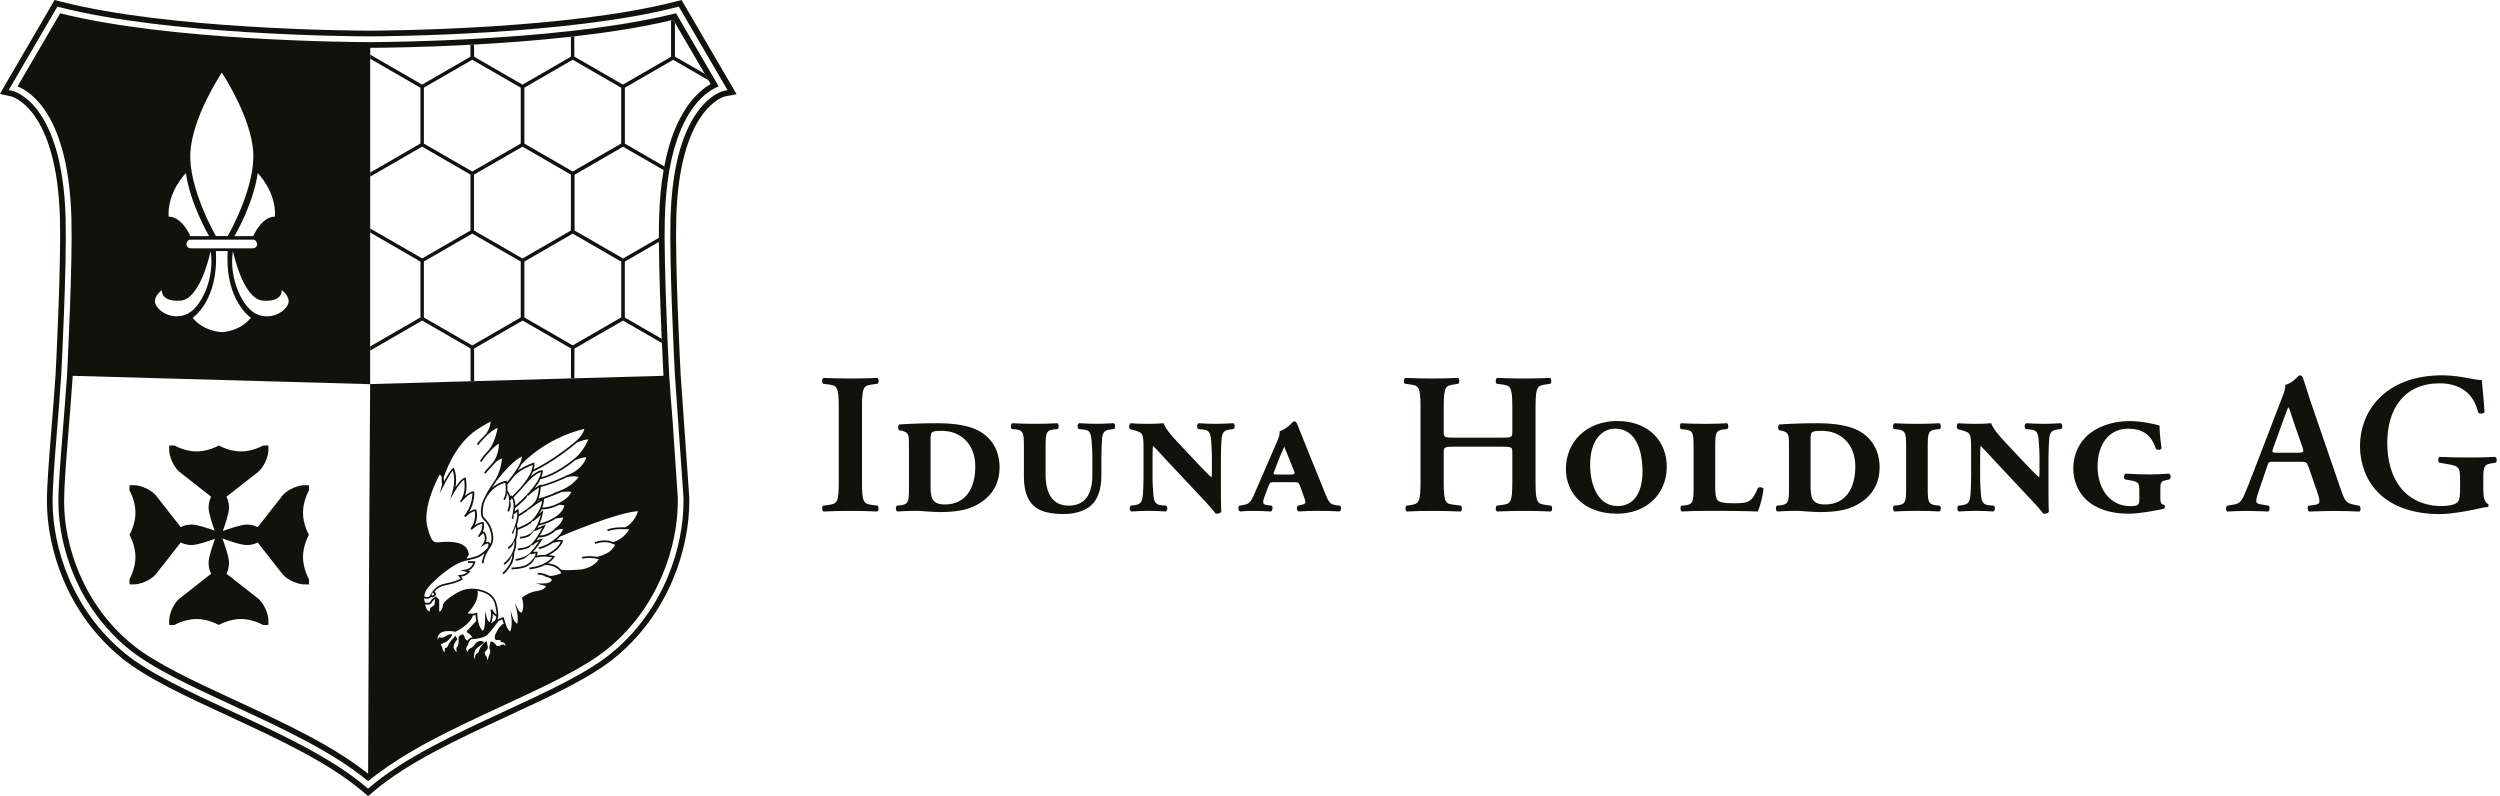 <?xml version="1.0" encoding="UTF-8"?>
<svg id="Favicon" xmlns="http://www.w3.org/2000/svg" viewBox="0 0 785 250">
  <defs>
    <style>
      .cls-1 {
        fill: #12120d;
      }
    </style>
  </defs>
  <g>
    <path class="cls-1" d="M270.66,151.35c0,6.68.56,6.86,3.53,7.24l1.39.19c.44.44.38,1.58-.12,1.83-2.77-.13-5.61-.19-8.38-.19s-5.73.06-8.5.19c-.51-.25-.57-1.39-.13-1.83l1.39-.19c2.96-.38,3.53-.57,3.53-7.24v-23.43c0-6.68-.57-6.86-3.53-7.24l-1.39-.19c-.44-.44-.38-1.58.13-1.83,2.77.12,5.6.19,8.5.19s5.61-.06,8.38-.19c.51.25.57,1.39.12,1.83l-1.39.19c-2.96.38-3.53.56-3.53,7.24v23.43Z"/>
    <path class="cls-1" d="M285.4,140.64c0-3.9.19-4.85-2.39-5.42l-.63-.12c-.5-.19-.56-1.64.13-1.83,3.9-.25,7.56-.38,11.9-.38,4.6,0,8.31.57,10.96,1.51,5.42,1.95,8.5,6.49,8.5,12.34,0,5.48-2.71,9.51-7.49,11.97-2.9,1.51-6.68,2.08-11.21,2.08-1.39,0-2.83-.12-4.16-.19-1.32-.13-2.52-.19-3.4-.19-1.26,0-3.65.06-5.92.19-.44-.25-.56-1.45-.06-1.83l1.26-.12c2.33-.32,2.52-1.2,2.52-5.35v-12.66ZM292.2,152.29c0,3.78.19,6.11,4.53,6.11,6.68,0,9.51-5.35,9.51-11.9,0-7.12-4.66-11.21-10.45-11.21-3.53,0-3.59.25-3.59,3.02v13.98Z"/>
    <path class="cls-1" d="M317.75,134.72c-.51-.38-.38-1.58.06-1.83,2.27.12,4.66.19,7.18.19s4.79-.07,7.05-.19c.44.25.57,1.45.06,1.83l-1.26.12c-2.33.32-2.52,1.19-2.52,5.35v8.88c0,5.67,2.08,9.7,7.18,9.7,5.42,0,7.5-3.84,7.5-9.64v-5.23c0-2.71-.19-4.79-.25-5.54-.19-2.46-.63-3.27-2.33-3.46l-1.7-.19c-.51-.38-.51-1.51.12-1.83,2.14.12,3.59.19,5.42.19s3.02-.07,5.42-.19c.56.25.69,1.45.12,1.83l-1.45.19c-1.77.32-2.21,1.13-2.33,3.4-.06.82-.19,2.9-.19,5.61v5.54c0,4.03-1.07,7.24-3.09,9.13-2.02,1.89-5.35,2.83-8.69,2.83-3.59,0-7.05-.57-9.01-2.21-2.27-1.83-3.53-4.72-3.53-9.45v-9.57c0-4.16-.19-5.04-2.52-5.35l-1.26-.12Z"/>
    <path class="cls-1" d="M383.37,153.36c0,1.26,0,6.36.12,7.37-.19.25-.88.57-1.19.57-.19,0-.38,0-.63-.07-.63-.88-1.76-2.27-5.54-6.23l-9.57-10.2c-2.21-2.4-3.78-4.16-4.53-4.79-.13,1.32-.13,3.4-.13,5.35v4.22c0,2.71.19,4.79.25,5.54.19,2.46.63,3.34,2.58,3.53l1.45.12c.5.38.5,1.51-.12,1.83-2.14-.13-3.59-.19-5.42-.19s-3.02.06-5.42.19c-.56-.25-.69-1.45-.12-1.83l1.45-.19c1.76-.32,2.14-1.14,2.33-3.4.06-.82.19-2.9.19-5.6v-8.5c0-3.59-.13-4.28-.76-5.04-.44-.5-2.27-1.01-2.9-1.13l-.57-.19c-.44-.38-.32-1.64.19-1.83,2.39.19,4.41.19,6.17.19,1.39,0,2.33-.07,4.16-.19.57,1.45,1.77,3.21,4.85,6.42l5.73,6.11c1.32,1.39,3.78,3.91,4.47,4.47.13-.51.13-1.01.13-2.39v-3.59c0-2.71-.19-4.79-.25-5.54-.19-2.46-.63-3.27-2.33-3.46l-1.7-.19c-.51-.38-.51-1.51.12-1.83,2.02.12,3.47.19,5.42.19,1.83,0,3.02-.07,5.42-.19.56.25.69,1.45.12,1.83l-1.45.19c-1.77.32-2.21,1.13-2.33,3.4-.07.82-.19,2.9-.19,5.61v9.45Z"/>
    <path class="cls-1" d="M400.1,151.41c-1.26,0-1.32,0-1.83,1.32l-1.14,3.02c-.82,2.21-.63,2.65.69,2.84l1.51.19c.44.38.25,1.58-.25,1.83-2.08-.13-3.65-.19-5.35-.19-1.83,0-3.46.06-4.35.19-.63-.25-.69-1.58-.19-1.83l1.13-.19c2.27-.38,2.52-1.01,4.47-5.61l6.11-14.11c.76-1.76,1.01-2.65.88-3.46,1.58-.44,3.78-2.27,4.16-2.96q.25-.13.63-.13c.25,0,.51.32.76.82.25.56.69,1.89,2.96,7.43l6.05,14.93c1.07,2.58,1.51,2.96,3.78,3.21l.63.06c.5.32.44,1.7-.19,1.83-1.89-.13-3.97-.19-6.49-.19s-4.28.06-6.3.19c-.63-.19-.76-1.39-.19-1.83l1.07-.25c1.13-.25,1.51-.5,1.07-1.7l-1.45-4.09c-.51-1.32-.57-1.32-2.27-1.32h-5.92ZM404.64,149.02c1.95,0,2.14-.06,1.57-1.45-1.13-2.71-2.33-5.86-2.96-7.31-1.01,2.27-1.7,3.84-3.09,7.62-.44,1.01-.5,1.13,1.14,1.13h3.34Z"/>
    <path class="cls-1" d="M456.73,140.26c-3.21,0-3.4.12-3.4,1.83v9.26c0,6.68.56,6.86,3.53,7.18l1.89.25c.44.44.38,1.58-.12,1.83-3.28-.13-6.11-.19-8.88-.19s-5.61.06-8,.19c-.5-.25-.56-1.39-.12-1.83l.88-.12c2.96-.44,3.53-.63,3.53-7.31v-23.43c0-6.68-.57-6.86-3.53-7.24l-1.39-.19c-.44-.32-.38-1.58.13-1.83,2.77.12,5.73.19,8.5.19s5.61-.06,8.06-.19c.51.25.57,1.51.12,1.83l-1.07.19c-2.96.38-3.53.56-3.53,7.24v7.62c0,1.76.19,1.89,3.4,1.89h14.74c3.21,0,3.4-.13,3.4-1.89v-7.62c0-6.68-.57-6.86-3.53-7.24l-1.39-.19c-.44-.32-.38-1.58.13-1.83,2.9.12,5.73.19,8.5.19s5.61-.06,8.12-.19c.51.25.57,1.51.13,1.83l-1.14.19c-2.96.38-3.53.56-3.53,7.24v23.43c0,6.68.56,6.86,3.53,7.24l1.39.19c.44.44.38,1.58-.12,1.83-2.77-.13-5.61-.19-8.38-.19s-5.73.06-8.5.19c-.51-.25-.57-1.39-.13-1.83l1.39-.19c2.96-.38,3.53-.57,3.53-7.24v-9.26c0-1.7-.19-1.83-3.4-1.83h-14.74Z"/>
    <path class="cls-1" d="M491.69,147.25c0-8.5,6.49-15.05,16.06-15.05,10.39,0,15.62,6.8,15.62,14.3,0,8.69-6.42,14.8-15.62,14.8-10.27,0-16.06-6.3-16.06-14.05ZM507.93,158.91c4.35,0,7.81-3.21,7.81-10.9s-2.71-13.42-8.63-13.42c-3.59,0-7.81,3.02-7.81,11.34,0,6.42,2.52,12.98,8.63,12.98Z"/>
    <path class="cls-1" d="M538.57,152.48c0,1.95.12,3.84.76,4.6.5.51,1.51.95,4.98.95,4.79,0,5.79-.32,7.68-4.85.51-.31,1.39-.25,1.77.25-.25,2.33-1.07,5.61-1.83,7.18-1.7-.07-3.53-.13-5.35-.13-1.76-.06-3.46-.06-5.04-.06h-6.3c-2.52,0-4.91.06-7.18.19-.44-.25-.56-1.45-.06-1.83l1.26-.12c2.33-.32,2.52-1.2,2.52-5.35v-13.1c0-4.16-.19-5.04-2.52-5.29l-1.45-.19c-.5-.38-.38-1.58.07-1.83,2.46.12,4.85.19,7.37.19s4.79-.07,7.05-.19c.44.25.56,1.45.06,1.83l-1.26.12c-2.33.32-2.52,1.19-2.52,5.35v12.28Z"/>
    <path class="cls-1" d="M561.73,140.64c0-3.9.19-4.85-2.39-5.42l-.63-.12c-.5-.19-.56-1.64.13-1.83,3.9-.25,7.56-.38,11.9-.38,4.6,0,8.31.57,10.96,1.51,5.42,1.95,8.5,6.49,8.5,12.34,0,5.48-2.71,9.51-7.49,11.97-2.9,1.51-6.68,2.08-11.21,2.08-1.39,0-2.83-.12-4.16-.19-1.32-.13-2.52-.19-3.4-.19-1.26,0-3.65.06-5.92.19-.44-.25-.56-1.45-.06-1.83l1.26-.12c2.33-.32,2.52-1.2,2.52-5.35v-12.66ZM568.53,152.29c0,3.78.19,6.11,4.53,6.11,6.68,0,9.51-5.35,9.51-11.9,0-7.12-4.66-11.21-10.45-11.21-3.53,0-3.59.25-3.59,3.02v13.98Z"/>
    <path class="cls-1" d="M605.31,153.3c0,4.16.19,5.04,2.52,5.35l1.26.12c.5.38.38,1.58-.06,1.83-2.27-.13-4.66-.19-7.05-.19-2.52,0-4.91.06-7.18.19-.44-.25-.56-1.45-.06-1.83l1.26-.12c2.33-.32,2.52-1.2,2.52-5.35v-13.1c0-4.16-.19-5.04-2.52-5.35l-1.26-.12c-.5-.38-.38-1.58.06-1.83,2.27.12,4.66.19,7.18.19s4.79-.07,7.05-.19c.44.25.56,1.45.06,1.83l-1.26.12c-2.33.32-2.52,1.19-2.52,5.35v13.1Z"/>
    <path class="cls-1" d="M643.23,153.36c0,1.26,0,6.36.12,7.37-.19.25-.88.57-1.19.57-.19,0-.38,0-.63-.07-.63-.88-1.76-2.27-5.54-6.23l-9.57-10.2c-2.21-2.4-3.78-4.16-4.53-4.79-.13,1.32-.13,3.4-.13,5.35v4.22c0,2.71.19,4.79.25,5.54.19,2.46.63,3.34,2.58,3.53l1.45.12c.5.38.5,1.51-.12,1.83-2.14-.13-3.59-.19-5.42-.19s-3.02.06-5.42.19c-.56-.25-.69-1.45-.12-1.83l1.45-.19c1.76-.32,2.14-1.14,2.33-3.4.06-.82.19-2.9.19-5.6v-8.5c0-3.59-.13-4.28-.76-5.04-.44-.5-2.27-1.01-2.9-1.13l-.57-.19c-.44-.38-.32-1.64.19-1.83,2.39.19,4.41.19,6.17.19,1.39,0,2.33-.07,4.16-.19.57,1.45,1.77,3.21,4.85,6.42l5.73,6.11c1.32,1.39,3.78,3.91,4.47,4.47.13-.51.13-1.01.13-2.39v-3.59c0-2.71-.19-4.79-.25-5.54-.19-2.46-.63-3.27-2.33-3.46l-1.7-.19c-.51-.38-.51-1.51.12-1.83,2.02.12,3.47.19,5.42.19,1.83,0,3.02-.07,5.42-.19.56.25.69,1.45.12,1.83l-1.45.19c-1.77.32-2.21,1.13-2.33,3.4-.07.82-.19,2.9-.19,5.61v9.45Z"/>
    <path class="cls-1" d="M678.35,156.13c0,1.58.06,2.21,1.32,2.46.19.32.12.88-.13,1.13-3.02.69-7.81,1.58-11.27,1.58-5.42,0-10.08-1.45-13.29-4.47-2.58-2.46-3.97-6.17-3.97-9.63s1.07-7.12,4.03-10.08c2.9-2.9,7.87-4.91,13.67-4.91,3.97,0,8.19,1.07,9.38,1.39,0,1.26.19,3.97.63,7.18-.19.5-1.32.63-1.76.19-1.45-4.53-4.28-6.36-8.75-6.36-6.17,0-9.57,5.16-9.57,11.78,0,7.87,4.54,12.54,10.2,12.54,2.52,0,2.9-.32,2.9-2.14v-2.65c0-2.39-.12-2.83-2.9-3.34l-1.57-.25c-.51-.32-.44-1.58.19-1.83,2.39.13,4.72.25,7.56.25,2.08,0,3.9-.12,6.05-.25.63.25.69,1.51.12,1.83l-.95.19c-1.83.38-1.89.82-1.89,3.28v2.14Z"/>
    <path class="cls-1" d="M713.94,144.99c-1.64,0-1.58,0-2.14,1.7l-2.58,7.56c-1.26,3.72-1.01,3.9,1.32,4.22l1.83.32c.44.44.38,1.58-.12,1.83-2.02-.13-4.1-.13-6.68-.19-2.08,0-4.03.06-6.24.19-.44-.32-.5-1.26-.06-1.83l1.89-.32c1.83-.25,2.52-.82,3.46-2.9.76-1.64,1.76-4.28,3.09-7.68l8.63-22.42c.82-2.02,1.39-3.53,1.19-4.6,2.21-.44,4.28-3.02,4.41-3.02.5,0,.82.19,1.07.51,1.01,2.83,1.83,5.79,2.83,8.63l9.07,26.39c1.45,4.22,1.76,4.66,4.98,5.23l.95.19c.5.44.5,1.51.06,1.83-2.58-.13-4.91-.19-8.19-.19-2.71,0-5.48.12-7.68.19-.51-.32-.57-1.45-.19-1.83l1.39-.19c2.27-.25,2.46-.63,1.64-3.34l-2.96-8.57c-.63-1.7-.82-1.7-2.58-1.7h-8.38ZM721.5,142.15c1.76,0,2.02-.13,1.51-1.64l-2.65-7.56c-1.07-3.34-1.45-4.53-1.76-4.98h-.13c-.25.44-.76,2.02-1.89,4.98l-2.65,7.37c-.69,1.83-.51,1.83,1.01,1.83h6.55Z"/>
    <path class="cls-1" d="M779.77,153.86c0,2.21.32,3.84,1.51,4.41.19.25.19.76-.06.94-.69,0-1.83.19-3.02.51-3.9.88-8.63,1.7-12.22,1.7-7.56,0-14.68-2.02-19.4-6.93-3.72-3.84-5.54-9.13-5.54-14.42s1.83-10.7,5.79-14.8c4.47-4.72,11.34-7.43,20.09-7.43,2.96,0,6.17.51,8.38.95,1.45.32,3.27.57,4.03.57.06,1.89.5,5.1.82,10.01-.32.63-1.7.69-2.02.12-1.39-6.11-5.86-9.13-12.09-9.13-11.08,0-16.44,8-16.44,18.7,0,5.04,1.13,10.46,4.54,14.49,3.4,4.03,8.44,5.35,12.15,5.35,3.02,0,4.85-.51,5.6-1.45.38-.56.57-1.7.57-3.97v-2.27c0-4.47-.06-4.85-4.28-5.54l-2.27-.38c-.44-.44-.44-1.51.06-1.83,2.46.12,5.48.19,9.82.19,2.84,0,4.98-.06,7.68-.19.63.31.69,1.39.12,1.83l-1.13.19c-2.33.31-2.71.88-2.71,4.72v3.65Z"/>
  </g>
  <g>
    <polygon class="cls-1" points="164.88 151.8 164.88 151.8 164.88 151.81 164.88 151.8"/>
    <path class="cls-1" d="M168.87,157.14c-.03.07-.06.14-.09.21-.03.05-.06.1-.09.15.41-.25.73-.42.99-.55-.28.07-.55.13-.81.19Z"/>
    <path class="cls-1" d="M95.15,152.37c-2.67.26-5.37,1.88-6.44,3.22-1.07,1.34-7.78,9.93-7.78,9.93,0,0-1.34-.81-3.49-.81-1.85,0-6.28,1.59-7.48,2.03.52-1.43,1.96-5.52,1.96-7.28,0-2.15-.81-3.49-.81-3.49,0,0,8.59-6.71,9.93-7.78,1.34-1.07,2.96-3.77,3.22-6.44.07-.68,0-1.88,0-1.88h-1.61s-3.22,1.88-6.98,1.88c-3.55,0-6.62-1.68-6.95-1.86h-.03c-.32.18-3.4,1.86-6.95,1.86-3.76,0-6.98-1.88-6.98-1.88h-1.61s-.07,1.2,0,1.88c.26,2.67,1.88,5.37,3.22,6.44,1.34,1.07,9.93,7.78,9.93,7.78,0,0-.81,1.34-.81,3.49,0,1.71,1.37,5.65,1.92,7.17-1.52-.55-5.45-1.92-7.17-1.92-2.15,0-3.49.81-3.49.81,0,0-6.71-8.59-7.78-9.93-1.07-1.34-3.77-2.96-6.44-3.22-.68-.07-1.88,0-1.88,0v1.61s1.88,3.22,1.88,6.98c0,3.55-1.68,6.62-1.86,6.95v.03c.18.32,1.86,3.4,1.86,6.95,0,3.76-1.88,6.98-1.88,6.98v1.61s1.2.07,1.88,0c2.67-.26,5.37-1.88,6.44-3.22,1.07-1.34,7.78-9.93,7.78-9.93,0,0,1.34.81,3.49.81,1.76,0,5.86-1.44,7.28-1.96-.44,1.2-2.03,5.63-2.03,7.48,0,2.15.81,3.49.81,3.49,0,0-8.59,6.71-9.93,7.78-1.34,1.07-2.96,3.77-3.22,6.44-.07.68,0,1.88,0,1.88h1.61s3.22-1.88,6.98-1.88c3.55,0,6.62,1.68,6.95,1.86h.03c.32-.18,3.4-1.86,6.95-1.86,3.76,0,6.98,1.88,6.98,1.88h1.61s.07-1.2,0-1.88c-.26-2.67-1.88-5.37-3.22-6.44-1.34-1.07-9.93-7.78-9.93-7.78,0,0,.81-1.34.81-3.49,0-1.91-1.71-6.6-2.08-7.59.99.37,5.68,2.08,7.59,2.08,2.15,0,3.49-.81,3.49-.81,0,0,6.71,8.59,7.78,9.93,1.07,1.34,3.77,2.96,6.44,3.22.68.07,1.88,0,1.88,0v-1.61s-1.88-3.22-1.88-6.98c0-3.55,1.68-6.62,1.86-6.95v-.03c-.18-.32-1.86-3.4-1.86-6.95,0-3.76,1.88-6.98,1.88-6.98v-1.61s-1.2-.07-1.88,0Z"/>
    <path class="cls-1" d="M214.01,0l-1.98.51c-33.7,8.67-89.84,9.1-96.11,9.12-6.36-.02-63.09-.45-96.79-9.12l-1.98-.51L1.81,26.3l-1.81,3.19,3.59.81c.14.03,14.29,3.63,15.23,38.32.39,14.43-1.19,45.58-1.37,49.04-.43,6.27-.9,12.13-1.33,17.42-.78,9.68-1.39,17.33-1.39,22.41,0,14.52,6.17,35.05,23.49,49.13,7.78,6.32,20.22,12.08,33.4,18.17,15.46,7.15,31.44,14.55,42.21,23.71l1.75,1.49,1.75-1.49c10.77-9.16,26.76-16.55,42.21-23.71,13.17-6.1,25.62-11.85,33.4-18.17,17.32-14.07,23.49-34.6,23.49-49.13,0-.45,0-.93-.01-1.43l-2.29-32.62c-.14-1.95-.4-5.73-.4-5.74l-.02-.31c-.18-3.51-1.75-34.59-1.37-48.78.93-34.3,14.77-38.2,15.22-38.32l3.73-.7L214.01,0ZM227.19,28.55c-.2.04-15.67,3.59-16.65,40.04-.39,14.42,1.22,46.14,1.37,49.03l.02.23s.26,3.79.4,5.74l2.28,32.53c0,.48.01.95.01,1.39,0,14.11-6,34.06-22.83,47.73-7.6,6.18-19.95,11.89-33.02,17.94-15.57,7.2-31.67,14.65-42.62,23.97l-.58.5-.58-.5c-10.96-9.31-27.06-16.76-42.62-23.97-13.07-6.05-25.41-11.76-33.02-17.94-16.83-13.67-22.83-33.62-22.83-47.73,0-5.01.61-12.63,1.38-22.27.43-5.3.9-11.17,1.33-17.44.18-3.5,1.77-34.71,1.38-49.21C19.64,32.09,4.13,28.58,3.97,28.55l-1.24-.25.63-1.09L18.02,2.08l.66.17c33.91,8.72,90.85,9.15,97.24,9.17,6.31-.02,62.65-.45,96.57-9.17l.66-.17,15.3,26.23-1.25.23Z"/>
    <path class="cls-1" d="M211.88,7.07l-.49-.83c-.22.05-.45.1-.68.16v11.44l-15.12,8.73-15.23-8.79-.05-6.35c-.35.04-.7.08-1.04.12v6.25l-15.2,8.78-14.66-8.46-.53-.32h-.03s0-3.79,0-3.79c-.38.02-.76.04-1.13.06v3.73s-15.15,8.75-15.15,8.75l-.02-.02-.02.02-6.5-3.74-.95-.55-8.01-4.62h0s-.26-.15-.26-.15l-.56-.34v.11h0s0,.76,0,.76h0v.44l.53.3,15.23,8.79v17.52l-6.62,3.82-8.6,4.97-.54.29v1.29s.14-.07.14-.07l.22-.13.2-.11,15.71-9.07.04.03.02-.02,15.15,8.75v17.56l-15.15,8.75-.02-.02-.02.02-6.5-3.74-.95-.55-8.01-4.62h0s-.26-.15-.26-.15l-.27-.16-.3-.18v.33s0,.03,0,.03v.93l15.77,9.12v17.52l-15.76,9.11v1.3s16.28-9.41,16.28-9.41l.04.03h.02s15.15,8.73,15.15,8.73v7.74l-.02,2.53h0s1.16-.03,1.16-.03h0s-.02-2.5-.02-2.5v-7.71l.62-.31-.05-.03,14.66-8.46,15.2,8.78-.03,9.36v.02l.8-.02h.28v-.03l.04-9.31,4.01-2.31,11.22-6.48,12.24,7.07c-.02-.43-.04-.87-.06-1.33l-7.54-4.35-4.07-2.35v-17.56l.34-.2.22-.12h0s5.48-3.17,5.48-3.17l4.69-2.71c0-.43,0-.87,0-1.29l-11.28,6.51-15.23-8.79v-17.51l3.76-2.17,11.48-6.62,12.77,7.37c.07-.4.14-.79.21-1.17l-11.88-6.86h0s-.2-.11-.2-.11l-.34-.2v-17.56l.34-.2.22-.12h0s5.48-3.17,5.48-3.17l9.12-5.27,11.14,6.43-1.17-2.01-9.41-5.43V7.07ZM133.1,45.09v-17.57l.64-.37,14.54-8.39,11.81,6.8,3.42,1.97v17.55l-5.55,3.2-9.67,5.58-15.2-8.77ZM163.52,99.68l-5.55,3.2-9.67,5.58-15.2-8.77v-17.57l.46-.27,14.72-8.5,11.81,6.8,3.42,1.97v17.55ZM149.4,72.71l.05-.03-.62-.31v-17.52l.62-.31-.05-.03,14.66-8.46,15.2,8.78v17.56l-15.2,8.78-14.66-8.46ZM195.07,82.15v17.51l-6.03,3.48-9.2,5.31-14.66-8.46.04-.02-.57-.28v-17.56l.57-.29-.04-.02,14.65-8.46,15.23,8.79ZM195.07,45.06l-4.3,2.48-10.93,6.31-14.66-8.46.04-.02-.57-.28v-17.56l.57-.29-.04-.02,14.65-8.46,15.23,8.79v17.51Z"/>
    <path class="cls-1" d="M209.69,108.79c-.02-.43-.04-.88-.06-1.33h0c.02.45.04.9.06,1.33h0Z"/>
    <path class="cls-1" d="M211.88,4.26c-.18.05-.37.09-.56.13-9.29,2.27-20.09,3.97-31.03,5.22-.34.04-.68.08-1.02.12-10.5,1.18-21.07,1.96-30.52,2.47-.34.02-.69.04-1.03.06-16.26.87-28.99.96-31.8.97-6.37-.02-62.83-.45-97.02-9.06L5.49,27.14c3.91,1.5,16.05,8.77,16.93,41.4.39,14.57-1.2,45.85-1.38,49.37-.43,6.3-.91,12.17-1.33,17.48-.77,9.6-1.38,17.18-1.38,22.12,0,13.69,5.82,33.06,22.16,46.33,7.43,6.04,19.67,11.7,32.64,17.7,15.41,7.13,31.33,14.5,42.45,23.74.66-.55,1.38-1.09,2.08-1.62.21-.16.41-.32.62-.48,1.02-.77,2.07-1.52,3.14-2.27.09-.06.18-.13.27-.19,1.09-.75,2.21-1.49,3.36-2.22h0c1.11-.7,2.23-1.4,3.38-2.08,1.19-.7,2.39-1.41,3.62-2.09.43-.24.86-.48,1.29-.71,1.43-.78,2.87-1.55,4.34-2.31,1.02-.53,2.05-1.05,3.08-1.57,3.32-1.66,6.71-3.28,10.12-4.88.76-.36,1.52-.71,2.28-1.07,1.63-.76,3.25-1.51,4.87-2.26,12.96-6,25.21-11.66,32.64-17.7,16.34-13.27,22.16-32.64,22.16-46.33,0-.43,0-.88-.01-1.35l-1.57-23.26-.71-9.17c-.1-1.36-.26-3.61-.34-4.85h-.06s-.01-.94-.01-.94v-.1c-.03-.61-.21-4.09-.43-9.04-.02-.43-.04-.88-.06-1.33-.4-9.19-.91-22.6-.95-32.59,0-.4,0-.8,0-1.19,0-1.87.02-3.61.06-5.15.15-5.64.65-10.51,1.37-14.74.03-.2.07-.4.1-.6,3.54-19.73,12.25-24.83,15.46-26.06l-13.4-22.97c-.13.03-.26.06-.39.09ZM60.48,99.81s8.24-5.42,7.3-20.97h3.71c-.94,15.55,7.3,20.97,7.3,20.97-3.54,4.21-8.55,4.46-9.13,4.47h0s-.01,0-.03,0c-.02,0-.03,0-.03,0h0c-.58-.02-5.58-.27-9.13-4.48ZM55.66,94.43c.33,0,.68-.01,1.05-.04,6.36-.47,9.42-15.55,9.42-15.55,1.41,8.48-3.06,18.37-8.01,20.02-.93.31-1.83.45-2.68.45-3.65,0-6.36-2.5-6.74-4.22-.47-2.12,2.12-4,2.12-4,0,0-.42,3.34,4.84,3.34ZM79.51,47.75c.71,11.31-8.01,26.38-8.01,26.38h-3.71s-8.72-15.08-8.01-26.38c.67-10.79,9.06-23.71,9.84-24.88v-.09l.03.04s.03-.04.03-.04v.09c.77,1.17,9.16,14.1,9.84,24.88ZM79.51,74.14h-5.89s5.89-9.89,7.3-19.79c0,0,5.89,5.89,5.42,13.66-4.24,0-6.83,6.12-6.83,6.12ZM80.75,76.73c0,.41-.36,1.25-1.48,1.25h-19.26c-1.12,0-1.48-.84-1.48-1.25,0-.44.36-1.48,1.25-1.48h19.73c.89,0,1.25,1.04,1.25,1.48ZM65.67,74.14h-5.89s-2.59-6.12-6.83-6.12c-.47-7.77,5.42-13.66,5.42-13.66,1.41,9.89,7.3,19.79,7.3,19.79ZM73.15,78.85s3.06,15.08,9.42,15.55c.37.03.72.04,1.05.04,5.25,0,4.84-3.34,4.84-3.34,0,0,2.59,1.88,2.12,4-.38,1.72-3.09,4.22-6.74,4.22-.85,0-1.75-.13-2.68-.45-4.95-1.65-9.42-11.54-8.01-20.02ZM73.89,219.9c-12.86-5.95-25-11.57-32.26-17.46-15.85-12.88-21.5-31.65-21.5-44.93,0-4.87.61-12.42,1.37-21.98.43-5.31.9-11.19,1.34-17.52l93.38,2.62c-.01,2.24-.58,95.24-.63,122.32,0,0,0,0,0,0-11.23-8.95-26.7-16.11-41.7-23.05ZM192.54,170.19c-.93-.38-3.05-.95-5.84.06l.19.52c.28-.1.55-.16.82-.24,2.08-.54,3.68-.18,4.48.12h-.22s1.13.37,1.13.37c-.21.68-1.22,2.8-5.67,3.86-.88-.21-2.49-.43-4.68,0l.05.27.05.27c.58-.12,1.1-.17,1.59-.2.97-.06,1.76,0,2.35.1.31.05.57.11.76.17l.47.16c-.53.78-2.33,2.96-6.24,3.23-4.68.31-5.49.03-5.5.03l-.18-.09c-.63-.73-1.93-1.79-4.07-1.92.76-.49,1.47-1.11,2.02-1.9l.23-.33-.39-.1c-.06-.01-.68-.16-1.55-.26,1.32-.68,3.66-2.16,4.4-4.37l.09-.28-.29-.07s-.83-.2-1.81,0c.53-.45.95-.85,1.23-1.15.85-.36,17.99-7.63,24.38-7.92-.32.97-1.43,3.71-3.95,5.04-1.37-.04-4.02,0-5.75.73l.22.51c.4-.17.87-.3,1.36-.4.91-.18,1.9-.26,2.76-.28.12,0,.24,0,.35,0l-.1.05h2.37c-.54.93-2.15,3.24-5.08,4.05ZM172.58,180.86c-.33-.19-1.87-.99-3.72-.99v.28h0,0v.28c.9,0,1.74.22,2.37.45h-.4s1.59.54,1.59.54c.21.07.81.36.81.73,0,.01-.09,1.06-2.71,1.06h-2.24l3.2.8c-.21.43-.84,1.3-2.66,1.52-2.71.34-4.71,1.98-4.79,2.05l-.14.12.06.18s.88,2.7-.18,4.55c-.31-.14-.79-.41-.97-.78l-1.12-2.25.61,2.43s.55,2.27.12,4.1c-.39-.35-1.04-.98-1.25-1.6l-.82-2.47.28,2.58s.27,2.54-.45,3.87c-.37-.35-1.1-1.17-1.33-2.29l-.03-.16h-.04s-.69-2.15-.69-2.15l-1.84.79c.27-.81.41-2.34-.39-5.14-1.27-4.44-7.01-4.54-7.92-4.52-.07,0-.13,0-.13,0h0c-1.16.02-2.83.38-4.98,1.7-2.29,1.41-3.6,2.62-3.8,3.5-.04.18-.02.32,0,.41-.06.29-.35,1.42-1.1,1.65v-3.78l-1.13-1.13-.04.27c-.49.03-.97.54-1.37,1.04-.1.13-.2.26-.29.37-.12.16-.22.29-.29.37-.09.09-.55.08-1.04,0-.11-.02-.23-.04-.34-.07h0s-.19-.58-.23-1.33c.26.08.6.17.96.17s.74-.09,1.03-.37c.06-.06.12-.14.17-.22.17.06.32.1.46.1.18,0,.32-.04.43-.09.24-.11.45-.31.58-.56.12-.24.07-.54-.14-.83-.07-.09-.15-.18-.24-.26.67-.85,1.7-1.71,3.57-2.05,3.67-.67,5.04-1.67,5.1-1.71l.21-.16-.54-.81c1.78-.19,2.67-1.36,2.71-1.41l.25-.33-.67-.17c1.85-.75,2.13-2.54,2.14-2.61l.05-.31h-2.31v.55h1.64c-.16.49-.59,1.42-1.75,1.88-.28.11-.59.19-.92.23l-1.47.18,2.3.58c-.41.36-1.23.9-2.46.9h-.51l.79,1.19c-.51.29-1.92.98-4.64,1.47-2.96.54-4.05,2.34-4.69,3.42-.17.28-.31.52-.43.64-.39.39-1.21.16-1.62,0l.04-.03c.07-.83.35-1.81,1.15-2.74,2.16-2.51,8.03-7.91,12.45-8.54l.17-.02v-.02c1.07-.22,3.01-.67,3.76-1.17l.17-.11c.32-.21.78-.52,1.27-.91-.92,1.92-.87,3.07-.87,3.13l.55-.04s0-.34.12-.92c.15-.68.49-1.7,1.27-3,.18-.3.39-.62.62-.94.07-.1.12-.19.2-.3h-.01c.55-.89.92-1.92.8-3.15-.2-1.96-.74-3.24-1.35-4.17-.46-.7-.96-1.21-1.39-1.64-.8-.8-.66-2.79-.26-4.39.38-1.53,2.34-5.66,6.81-6.71.12.92.39,3.84-.65,5.14l.22.17.21.17c.34-.43.56-.99.7-1.6l-.07-.81c.45.6,1.31,2.28.42,5.15-.07.22-.11.41-.2.65l.26.1.26.1c.28-.74.45-1.41.55-2.03l-.21-1.69.26.1.25-.66c.4.5,1.04,2,.13,5.72-.06.23-.1.45-.17.7l.27.07h0s0,0,0,0l.27.07s.02-.07.03-.1l.1-1.61.17.21.9-.72c.26,2.17-.87,4.91-1.42,6.08-.17.36-.28.57-.29.58l.24.13h0s.19.11.19.11l.78-2.34c.65,3.8-1.37,5.82-2.16,6.44-.16.12-.27.2-.29.21l.14.23h0s0,0,0,0l.14.23s.57-.36,1.18-1.08l.65-1.43c.18,3.68-2.12,5.96-3.06,6.73-.23.19-.38.29-.39.29l.3.46s.8-.53,1.64-1.52l.86-1.73c-.07,2.45-1.76,4.45-2.63,5.32-.3.3-.51.47-.51.48l.17.21.17.21c.15-.12,3.58-2.93,3.35-6.74.5-1.16.81-2.57.64-4.24.32-.82.53-1.83.48-3.01.6-.21,2.51-.93,4.07-2.02l.63-.83.17.22c.84-.63,1.76-1.47,2.35-2.03-.23.98-.74,2.68-1.79,4.36-.04.06-.09.11-.13.17-.04.02-.1.05-.13.06l.03.06c-1.37,1.84-3.61,2.17-4.3,2.22-.12,0-.21.01-.22.01v.55c.09,0,1.54-.03,3.02-.79l1.59-1.81.13.24c.4-.21,1.54-.7,2.3-1.02-.57,1.07-1.76,3.18-2.93,4.59-1.31,1.57-3.75,1.84-4.51,1.88-.14,0-.25.01-.25.01v.28h0s0,0,0,0v.28c.1,0,1.83-.03,3.44-.79l1.04-.98.19.2c.63-.63,1.42-1,1.99-1.21-.59.88-1.74,2.51-2.87,3.64-1.23,1.23-3.26,1.7-4.09,1.85-.23.04-.38.06-.39.06l.06.55c.08,0,1.26-.15,2.56-.66l2.06-1.6.12.25c.39-.19,1.1-.27,1.56-.29-.21.92-1.33,2.57-2.82,3.46-1.27.76-3.59.91-4.47.94-.21,0-.36.01-.37.01v.28h0v.28c.14,0,3.42-.01,5.12-1.04.59-.36,1.14-.83,1.6-1.35l.75-1.46h0s.09.26.09.26c1.88-.69,4.28-.34,5.23-.16-2.1,2.57-6.16,3.1-7.01,3.18-.1,0-.16.01-.17.01l.03.55c.15,0,2.58-.18,4.88-1.33.19-.02.35,0,.53,0,0,0,2.52-.04,4.25,1.94.14.16.2.28.22.32.04.1.08.21.1.29-.45.23-1.84.85-3.62.87ZM157.41,202.51c-.17.13-.73.45-1.15.38-.18-.03-.33-.13-.45-.31-.73-1.09-1.47-1.12-1.56-1.12h-.22l-.05.21c-.06.23-.34,1.38-.34,1.73,0,.14.05.27.11.42.15.38.36.9-.08,1.78-.36.72-.45,1.35-.44,1.81-.13-.21-.26-.55-.37-1.08l-.02-.08-.06-.06c-.16-.16-.58-.68-.58-1.13,0-.28.31-.64.56-.92.25-.28.44-.5.44-.74,0-.35-.28-1.5-.34-1.73l-.09-.38-.33.22s-1.06.72-1.75,2.1c-.29.58-.34.87-.38,1.05-.03.16-.03.18-.53.5-.7.47-.73,1.3-.63,1.91-.23-.29-.41-.79-.27-1.64.3-1.77,1.14-2.11,1.14-2.11l1.99-1.57-.22-.22s-.85-.82-2.35.31l-.08.1s-.63,1.23-1.5,1.52c-.67.22-.96.8-1.09,1.26-.28-.42-.57-1.04-.26-1.51.33-.5.5-.92.6-1.23h0s.39-1.3,1.16-1.3c1.08,0,3.79-.36,4.84-1.41.96-.96,3.22-3.96,3.48-4.32l1.13-.49.45,1.39c-.51.16-1.38.8-2.52,3.09,0,.02-.18.37-.27.77-.19.83.17,1.15.39,1.26l.08.04.09-.02c.33-.07.96-.09,1.21.11.05.05.12.12.12.28v.27s.27,0,.27,0c0,0,.65.01.98.45.14.19.21.43.21.72-.1-.12-.22-.23-.37-.32-.27-.15-.58-.17-.9-.06l-.08.04ZM144.07,199.91l-.06.07v1.42c0,.62-.16,1.57-.51,1.75l-.1.05-.04.11c-.09.28-.13.82.16,1.33-.39-.14-.82-.42-.96-.98v-.06s-.06-.05-.06-.05c0,0-.2-.27.06-1.06.3-.92.92-1.55.93-1.55l.14-.14-.59-1.18-.27.27c-.07.07-1.71,1.72-2.06,2.76-.26.78-.72.81-.73.81h-.2l-.06.19s-.19.59-.04,1.18c-.37-.25-.76-.68-.76-1.43v-.08l-.05-.07c-.3-.45-.44-.91-.37-.98.08-.08.27-.15.5-.23.49-.18,1.15-.42,1.83-1.1.97-.97,1.08-1.39,1.08-1.52v-.28h-.28s-.76,0-1.81.71c-.86.58-1.72.31-1.75.3l-.16-.05-.12.12s-.21.21-.46.62c.02-.62.26-1.66,1.13-2.18,1.55-.93,4.42-.31,4.45-.3l.09.02.08-.04c.18-.08,4.38-2.05,5.44-5.09.26-.02.54-.05.82-.11.02.39.07,1.07.21,1.83-.59.64-2.32,2.52-2.6,2.79-.33.33-.66.66,0,1,.48.24,1.12.98,1.45,1.38-.04,0-.09,0-.13,0-.68,0-1.12.52-1.38.99-.18-.02-.78-.18-1.01-1.11-.11-.46-.33-.72-.63-.79-.55-.11-1.08.55-1.18.69ZM134.92,191.99c-.13-.02-.3-.07-.49-.22-.32-.24-.72-.79-.92-2.01.24.05.56.1.88.1s.63-.05.8-.23c.08-.08.2-.23.34-.42.23-.31.78-1.01,1.14-1.16l-.27,1.9-1.33,1-.15,1.04ZM154.2,195.78c.09-.26.44-1.29.53-2.43.02-.22.03-.43.02-.65.21.25.46.5.74.69.11.08.23.15.35.2-.11.95-.43,1.27-.44,1.28l-1.21.91ZM154.5,191.31l-.5.22c.21.52.23,1.16.18,1.78-.07.84-.29,1.65-.42,2.06-.65-.4-.9-1.34-.9-1.35l-.2-.79-.34-1.35v2.2c0,3.15-.53,3.86-.68,4.01-1.45-1.1-1.7-4.05-1.75-5.02,0-.19-.01-.31-.01-.32v-.38l-.36.12c-.9.3-2.04.18-2.1.17l-.57-.1c.82-.89,2.76-3.17,3.03-5.06.03-.13.29-1.21.06-1.96,1.93.31,4.61,1.24,5.39,3.96.44,1.56.58,2.67.57,3.48-.79-.49-1.38-1.67-1.39-1.68ZM135.32,187.12l.66-1.33h0s-.12.25-.12.25c.13.07.29.2.38.33.09.12.11.22.09.26-.03.06-.13.22-.31.3-.17.07-.36.05-.58-.06l-.12.25h0ZM151.39,137.46h.01c-.47.5-1.24,1.34-1.7,2.02l.23.15.23.15c.64-.96,2.02-2.32,2.03-2.34h-.01c.18-.2.38-.38.54-.56.92-.89,2.35-2.14,3.52-2.53-.2,1.19-.94,4.76-2.78,6.97-.19.2-.33.36-.41.45h0c-.6.64-1.85,2.02-2.37,3.05l.25.12.25.12c.64-1.27,2.58-3.23,2.6-3.25h-.01c.03-.05.07-.09.1-.13.92-.98,2.12-2.09,2.77-2.38,0,.91-.14,3.59-1.8,5.85-.32.33-.55.6-.68.78-.67.7-1.89,2.02-2.15,2.54l.49.25c.2-.4,1.2-1.5,1.93-2.27h.02c.1-.09.18-.2.28-.31.09-.1.18-.18.25-.25h-.01c.1-.13.21-.25.3-.37.58-.59,1.42-1.29,2.35-1.56-.06.9-.36,3.41-1.77,6.15-.42.61-3.06,4.52-3.6,5.9h0c-.48.86-.79,1.65-.92,2.15-.27,1.08-.77,3.73.4,4.91.47.47.99,1.01,1.45,1.76.52.86.95,2,1.13,3.72.08.85-.11,1.6-.42,2.28-.05-.24-.15-.43-.32-.55-.29-.2-.67-.16-1-.05.69-1.78-.41-3.19-.42-3.21l-.08-.1h-.13s-.05.02-.08.02c-.09.01-.19.02-.28.06.7-1.62.32-2.81.3-2.88l-.06-.19h-.2c-.87,0-1.81.49-2.54,1,1.21-2.52.51-4.69.48-4.8l-.06-.19h-.2c-.62,0-1.34.37-1.97.8,1.81-3.14,1.6-6.05,1.59-6.19l-.02-.25h-.25c-.85,0-1.83.69-2.63,1.41.86-2.53.28-5.36.25-5.51l-.06-.28-.28.07c-.89.22-2.1,1.79-2.92,3.01.62-3.45-.37-5.74-.41-5.85l-.13-.3-.27.18c-.64.43-1.72,2.25-2.5,3.67-.1.18-.19.35-.27.51-.01-.41-.06-.79-.11-1.09,0-.04-.01-.09-.02-.13.05-.17,3.08-10.27,10.51-15.12.03-.02,2.57-1.71,4.23-2.47-.03.73-.26,2.41-1.67,4.1-.53.51-.88.9-.92.95ZM175.79,167.82c-.11.12-.26.28-.46.48-.93.93-2.77,2.49-5.25,3.31-.32.1-.62.22-.96.3l.12.54c1.8-.42,3.3-1.24,4.48-2.07.05-.04.1-.07.15-.11l.08.17c.85-.42,1.71-.41,2.16-.36-.92,2.17-3.61,3.58-4.56,4.01-.18.08-.29.13-.32.14-.85-.03-1.78.03-2.68.26.16-.37.25-.71.25-.98v-.28h-.28s-.57,0-1.13.09c1.41-1.6,2.64-3.56,2.7-3.65l.34-.55-.63.13s-.61.14-1.31.46c.23-.32.44-.64.65-.97.09,0,.19.01.28.01,2.29,0,4.18-1.35,5.2-2.25.59-.22,1.46-.48,2.18-.41-.14.39-.46,1.11-1.01,1.73ZM170.75,164.95c-.07.03-1.13.47-2.01.86.16-.29.31-.57.44-.85,2.3-.36,4.27-1.43,5.37-2.14h0s1.33-.27,2.29-.32c-.12.63-.67,2.21-2.92,3.64l.57-.27c-.86.79-2.69,2.18-4.85,2.28-.04,0-.08,0-.13,0,.89-1.45,1.55-2.75,1.59-2.84l.33-.66-.68.28ZM170,160.69s-.31.31-.74.72c.3-.48.56-.98.78-1.46.03,0,.07,0,.11,0,2.25,0,4.35-.87,5.49-1.44.37,0,1.09.06,1.57.23-.08.45-.43,1.67-2.06,3h0s-.05.04-.07.06c-.04.03-.08.06-.12.08-.2.15-.57.4-1.06.7-.89.54-2.18,1.2-3.66,1.6-.25.07-.5.11-.76.16.79-1.85.98-3.34.99-3.42l.1-.8-.57.57ZM162.34,164.77c.26-.82.49-1.74.57-2.65.36-.21,1.46-.85,2.62-1.67l.33-.58h0s.17.21.17.21c2.27-1.83,3.6-2.53,4.19-2.79-.15,1.59-1.12,3.66-2.57,5.4-1.34,1.6-4.25,2.76-5.18,3.1l.02-.04c-.03-.32-.09-.65-.16-.99ZM159.33,154.08c.04-.7,0-1.37-.04-1.88.24-.27.99-1.13,1.85-2.28v-.02s.23-.3.23-.3c1.81-2,4.87-3.23,5.9-3.61-.07,3.72-5.33,8.79-6.39,9.78,0,0,0,0-.01.01-.1-.08-.17-.12-.18-.13l-.27-.14-.15.39c-.27-1-.74-1.61-.94-1.83ZM164.88,151.8h0s0,0,0,0t0,0ZM165.08,151.98h0c2.64-2.96,4.21-3.6,4.8-3.74-.58,3.86-6.45,9.16-8.09,10.57l.03-.07c-.01-1.31-.31-2.09-.6-2.54.48-.44,2.49-2.57,3.86-4.23ZM180.64,144.51c.19-.09,1.79-.84,3.47-.94-.3,1.02-1.59,4.17-6.37,5.76l.02.06c-1.29.61-4.89,2.23-7.96,2.97v-.24l-.41.23s-.67.38-1.5.96c.72-.94,1.35-1.9,1.81-2.86,4.62-.96,9.59-4.83,10.94-5.94ZM179.44,154.46c-.31.65-1.32,2.28-4.05,3.52l-.59.27.19-.06c-.98.45-2.44.99-4,1.15-.24.03-.48.03-.73.03.34-.89.54-1.74.54-2.48v-.26c2.04-.63,4.2-1.55,5.53-2.14.39-.06,1.81-.23,3.11-.04ZM168.78,157.36c.03-.07.06-.14.09-.21.26-.05.53-.12.81-.19-.26.13-.58.3-.99.55.03-.05.07-.1.09-.15ZM177.28,153.45s-.06.03-.09.04c-.35.17-.73.34-1.13.49l-2.53.97.49-.08c-1.54.63-3.36,1.29-4.9,1.64.52-1.44.64-2.94.66-3.6,3.37-.79,7.4-2.65,8.45-3.16.59-.14,1.94-.35,3.46,0-.48.69-1.85,2.4-4.42,3.68ZM161.79,159.54c.34-.29,1.84-1.54,3.5-3.25l.37-.8.19.2c1.26-1.23,2.68-2.17,3.37-2.6-.05.85-.24,2.62-.95,4.03-.29.58-.95,1.24-1.72,1.87-.26.19-.51.39-.8.62-1.15.85-2.35,1.58-2.92,1.91l.09-.2c0-.4-.04-.79-.12-1.16l-.1-.43-1.05.85c.06-.37.09-.72.12-1.04ZM180.31,144.07l-.48.39c-.13.1-.28.22-.44.34-1.84,1.4-5.46,3.92-8.94,4.91-.15.04-.3.07-.45.11.26-.64.42-1.26.46-1.85l.02-.26-.26-.04c-.15-.01-1.28-.09-3.58,1.96.27-.49.52-.99.71-1.49,6.52-3.11,12.33-7.9,13.91-9.24.03-.01,1.93-.82,3.47-.95-.42,1.05-1.79,4.03-4.42,6.13ZM181.16,138.24c-.27.24-.91.78-1.84,1.53-2.2,1.76-5.99,4.58-10.26,6.87-.48.26-.97.51-1.46.75.17-.62.26-1.23.21-1.81l-.03-.35-.33.1c-.13.04-2.64.86-4.82,2.42.4-.64.78-1.3,1.11-1.95l.02-.03c.07-.08,7.25-8.1,19.72-11.11-.13.63-.62,2.01-2.32,3.56ZM163.57,144.85c-.28.67-.65,1.37-1.06,2.05-.54.9-1.14,1.76-1.7,2.52-.65.87-1.23,1.58-1.6,2.02-.02-.13-.03-.21-.04-.24l-.05-.28-.28.06c-1.82.36-3.26,1.21-4.38,2.22.64-1,1.27-1.96,1.62-2.47l.04.03c.05-.06,4.59-6.08,7.78-7.4-.04.35-.13.9-.34,1.49ZM138.61,149.63c.01.06.05.23.09.47v1.76l.12-.41c0,.36-.03.73-.11,1.07l-.61,2.43,1.12-2.25c.18-.36.45-.89.77-1.47.69-1.28,1.59-2.83,2.19-3.49.29.9.86,3.39-.12,6.65,0,.03-.01.06-.03.1l-.7,2.28,1.08-1.85.13-.22c.58-.99,2.17-3.46,3.2-4.07.16,1.05.5,4.34-1.11,6.47-.13.15-.21.25-.22.27l.42.35c.09-.1.17-.2.24-.3.72-.85,2.17-2.34,3.27-2.57,0,.85-.15,3.52-1.91,6.19-.21.32-.44.65-.7.97l.41.37c.16-.16.43-.4.74-.66.65-.53,1.51-1.13,2.18-1.24.13.55.36,2.14-.42,3.94-.22.51-.51,1.04-.92,1.58l.41.36s.49-.48,1.16-.95c.61-.43,1.38-.87,2.09-.94.08.45.16,1.61-.72,3.03-.1.16-.21.33-.33.49-.13.15-.23.28-.28.34l.43.35c.09-.11.18-.22.27-.33.09-.1.18-.2.28-.3.27-.27.56-.51.78-.58.2.32.63,1.18.33,2.27-.08.3-.21.61-.43.93l-.77,1.15,1.15-.77c.19-.13.46-.26.69-.33.2-.06.38-.08.48-.02.05.04.18.22.07.86-.01.07-.02.14-.04.23-.87,1.14-2.05,1.94-2.67,2.35l-.17.11c-.79.53-3.25,1.03-4.02,1.17l.19-.29.6-.94c-.03-.56-.17-1.21-.57-1.83-.76-1.19-2.21-1.91-4.31-2.14-1.78-.2-3.08-.08-4.03.01-2.22.21-2.69.25-4.03-4.47-1.76-6.16,2.89-15.11,3.81-16.78.19.16.42.39.54.62ZM222.46,25.21l.69,1.18c-4.25,2.42-11.35,8.9-14.57,25.87-.07.38-.14.78-.21,1.17-.76,4.33-1.27,9.31-1.42,15.06-.05,1.82-.07,3.91-.06,6.16,0,.42,0,.86,0,1.29.06,9.52.51,21.65.89,30.46.02.45.04.89.06,1.33.24,5.32.44,9.19.48,10.13v.14s-27.99.79-27.99.79h-.28s-31.18.89-31.18.89l-1.16.03-31.48.89v-48.48s.01-.03.01-.03V18.02s.01-.75.01-.75v-2.25c3.32-.01,15.73-.13,31.47-.96.37-.02.75-.04,1.13-.06,9.42-.52,19.94-1.29,30.42-2.46.35-.04.7-.08,1.04-.12,10.68-1.22,21.23-2.85,30.41-5.03.22-.05.45-.1.68-.16l.49.83,9.41,16.13,1.17,2.01Z"/>
  </g>
</svg>